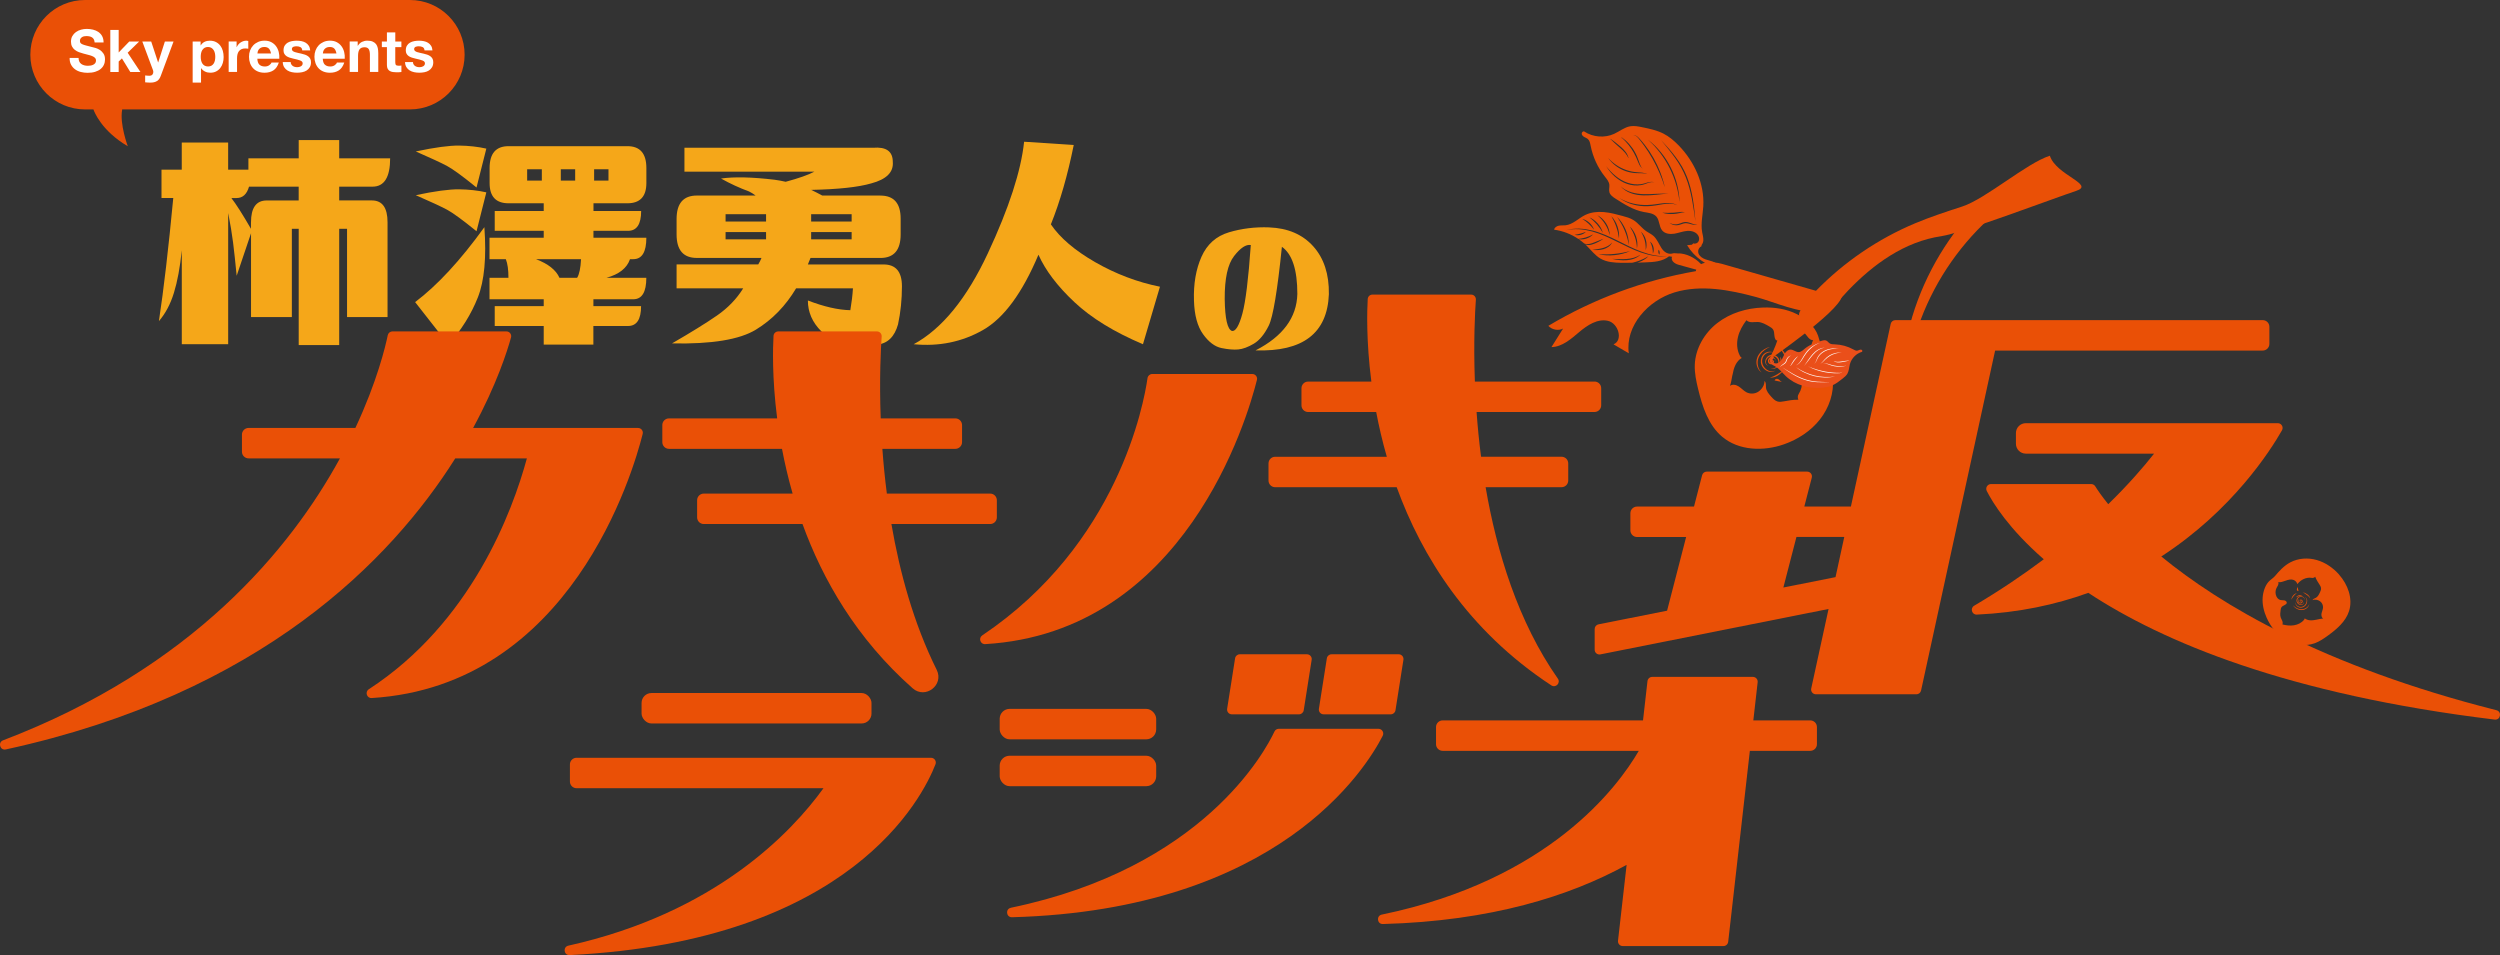<?xml version="1.0" encoding="UTF-8"?>
<svg id="_レイヤー_2" data-name="レイヤー 2" xmlns="http://www.w3.org/2000/svg" viewBox="0 0 1009.44 385.64">
  <rect x="0" y="0" width="1009.44" height="385.64" fill="#333333" stroke="none"/>
  <defs>
    <style>
      .cls-1 {
        fill: #fff;
      }

      .cls-2, .cls-3 {
        fill: #ea5006;
      }

      .cls-4 {
        fill: #f5a719;
      }

      .cls-3 {
        fill-rule: evenodd;
      }

      .cls-5 {
        fill: #ea4f1a;
      }
    </style>
  </defs>
  <g id="_レイヤー_1-2" data-name="レイヤー 1">
    <g>
      <g>
        <path class="cls-4" d="M136.96,139.32h-16.35v-46.94h-2.77v35.65h-16.48v-33.85l-5.8,17.17c-.53-5.45-1.01-9.92-1.45-13.41-.44-3.49-1.1-7.47-1.98-11.94v52.99h-18.73v-37.94c-.7,6.87-1.76,12.59-3.17,17.17-1.41,4.58-3.43,8.4-6.07,11.45,1.93-12.76,3.87-29.33,5.8-49.72h-4.75v-11.45h8.18v-10.96h18.73v10.96h8.18v-4.58h20.31v-7.36h16.35v7.36h20.57c0,7.63-2.37,11.45-7.12,11.45h-13.45v5.56h13.19c4.22,0,6.33,2.94,6.33,8.83v38.27h-16.35v-35.65h-3.17v46.94ZM101.35,89.77c0-5.89,2.11-8.83,6.33-8.83h12.92v-5.56h-20.05c-.88,3.05-2.55,4.58-5.01,4.58h-2.11c1.93,2.51,4.57,6.65,7.91,12.43v-2.62Z"/>
        <path class="cls-4" d="M195.58,91.73c.88,12.21,0,21.67-2.64,28.37-2.64,6.71-6.59,13.06-11.87,19.05l-13.45-17.17c8.97-6.76,18.29-16.84,27.96-30.25ZM167.88,61.15c7.73-1.64,13.58-2.42,17.54-2.37,3.96.06,7.6.47,10.95,1.23l-3.96,15.7c-5.63-4.58-9.63-7.49-12-8.75-2.37-1.25-6.55-3.19-12.53-5.81ZM167.88,78.81c7.73-1.64,13.58-2.42,17.54-2.37,3.96.06,7.6.47,10.95,1.23l-3.96,15.7c-5.63-4.58-9.63-7.49-12-8.75-2.37-1.25-6.55-3.19-12.53-5.81ZM205.34,82.08c-5.1,0-7.65-2.72-7.65-8.18v-6.05c0-5.89,2.55-8.83,7.65-8.83h48c5.1,0,7.65,2.94,7.65,8.83v6.05c0,5.45-2.55,8.18-7.65,8.18h-13.71v3.11h19.25c0,5.34-1.76,8.01-5.28,8.01h-13.98v2.78h21.36c0,5.78-1.76,8.67-5.28,8.67h-1.32c-1.23,3.6-4.4,6.11-9.5,7.52h16.09c0,5.78-1.76,8.67-5.28,8.67h-16.09v2.78h19.25c0,5.34-1.76,8.01-5.28,8.01h-13.98v7.52h-20.05v-7.52h-19.78v-8.01h19.78v-2.78h-21.89v-8.67h7.65c0-3.27-.35-5.78-1.06-7.52h-6.59v-8.67h21.89v-2.78h-19.78v-8.01h19.78v-3.11h-14.24ZM212.85,72.92h5.93v-4.58h-5.93v4.58ZM225.91,112.17h7.12c.88-1.42,1.4-3.93,1.58-7.52h-18.2c4.92,1.86,8.09,4.36,9.49,7.52ZM232.24,72.92v-4.58h-5.8v4.58h5.8ZM245.69,72.92v-4.58h-5.8v4.58h5.8Z"/>
        <path class="cls-4" d="M355.48,78.97c5.45,0,8.18,3.11,8.18,9.32v6.38c0,6.32-2.73,9.49-8.18,9.49h-28.22c-.35.87-.7,1.75-1.06,2.62h30.59c4.92,0,7.39,2.94,7.39,8.83,0,5.34-.53,10.47-1.58,15.37-1.41,5.02-4.22,7.74-8.44,8.18-11.43,0-18.95-1.8-22.55-5.4-3.61-3.6-5.41-7.74-5.41-12.43,6.51,2.51,12.22,3.82,17.14,3.92.53-3.05.88-5.99,1.06-8.83h-22.95c-4.22,7.09-9.63,12.65-16.22,16.68-6.59,4.03-17.89,5.89-33.89,5.56,7.73-4.47,13.8-8.23,18.2-11.28,4.4-3.05,7.91-6.71,10.55-10.96h-26.9v-9.65h32.97c.53-.87.97-1.74,1.32-2.62h-26.11c-5.45,0-8.18-3.16-8.18-9.49v-6.21c0-6.32,2.72-9.49,8.18-9.49h23.74c-.88-.65-1.76-1.2-2.64-1.64-3.87-1.42-7.65-3.16-11.34-5.23,5.28-.76,12.48-.6,21.63.49,1.58.22,3.08.49,4.48.82,5.28-1.42,9.14-2.78,11.61-4.09h-52.49v-9.65h76.22c5.28-.43,7.91,1.47,7.91,5.72.35,4.14-2.55,7.03-8.7,8.67-5.27,1.53-13.36,2.4-24.26,2.62,1.58.76,3.08,1.53,4.48,2.29h23.47ZM309.32,89.44v-2.94h-16.35v2.94h16.35ZM292.97,93.69v2.94h16.35v-2.94h-16.35ZM343.87,89.44v-2.94h-16.35v2.94h16.35ZM327.52,93.69v2.94h16.35v-2.94h-16.35Z"/>
        <path class="cls-4" d="M368.93,138.99c11.43-6.21,21.41-18.45,29.94-36.71,8.53-18.26,13.41-33.28,14.64-45.05l20.04,1.31c-2.46,12.21-5.54,22.9-9.23,32.05,3.69,5.45,9.67,10.55,17.93,15.29,8.26,4.74,16.97,8.04,26.11,9.89l-6.86,23.22c-11.6-4.91-20.84-10.57-27.69-17.01-6.86-6.43-11.69-12.81-14.51-19.13-6.51,15.48-13.98,25.62-22.42,30.42-8.44,4.8-17.76,6.71-27.96,5.72Z"/>
      </g>
      <path class="cls-4" d="M512.46,91.82c7.53.28,13.46,2.82,17.79,7.63,4.33,4.81,6.43,11.26,6.32,19.34-.62,15.75-10.48,23.31-29.59,22.68,11.01-5.64,16.63-13.24,16.86-22.79,0-9.76-2.08-16.1-6.24-19.03-1.8,17.7-3.57,28.31-5.31,31.83-1.74,3.52-3.77,5.96-6.07,7.32-2.31,1.36-4.38,2.13-6.24,2.3-1.85.17-4.12-.02-6.79-.57-2.67-.56-5.14-2.42-7.42-5.59-2.28-3.17-3.5-7.68-3.67-13.54-.23-6.76.79-12.67,3.03-17.72,2.25-5.05,5.94-8.34,11.08-9.88,5.14-1.53,10.55-2.2,16.23-1.99ZM494.51,120.78c.11,7.94,1.1,12.23,2.95,12.86,1.46.21,2.85-2.11,4.17-6.95,1.32-4.84,2.46-14.09,3.41-27.75-1.91-.35-4.16,1.13-6.74,4.44-2.59,3.31-3.85,9.11-3.79,17.41Z"/>
      <g>
        <path class="cls-2" d="M783.94,95.35c8.2-1.2,46.48-15.7,54.35-18.27,7.87-2.57-8.12-6.31-10.61-14.21-9.62,3.13-25.81,17.4-35.43,20.53-6.38,2.08-12.78,4.16-18.97,6.76-14.99,6.29-28.69,15.62-40.03,27.26-12.63-3.62-25.26-7.24-37.89-10.86-4.02-1.15-9.96-1.2-10.64,2.93-20.97,3.63-41.27,11.16-59.54,22.07,1.45,1.61,4.02,2.09,5.95,1.11-1.56,2.49-3.13,4.98-4.69,7.48,4.32-.09,7.87-3.25,11.17-6.04,3.3-2.79,7.41-5.53,11.63-4.57,4.22.96,6.26,7.87,2.26,9.5,2.06,1.2,4.11,2.41,6.17,3.61-1.52-11.07,7.8-21.37,18.49-24.6,10.7-3.22,22.23-1.01,33.01,1.91,7.41,2.01,17.42,6.7,25.17,5.79,5.82-.68,7.95-4.35,11.86-8.42,10.21-10.65,22.8-19.8,37.73-21.98Z"/>
        <g>
          <path class="cls-2" d="M686.63,93.04l-.36-.83-.43-.8c-.14-.27-.31-.52-.47-.77l-.24-.38-.26-.37-.51-.74-.54-.72c-.35-.49-.75-.94-1.12-1.41-1.52-1.86-3.17-3.63-4.85-5.35-3.38-3.43-6.94-6.68-10.63-9.78-3.68-3.11-7.49-6.07-11.45-8.81-1.98-1.37-4-2.69-6.08-3.9-2.08-1.22-4.22-2.33-6.46-3.22,2.29.78,4.46,1.85,6.59,3,2.11,1.17,4.17,2.45,6.18,3.79,2.02,1.33,3.97,2.76,5.89,4.22,1.92,1.46,3.81,2.97,5.67,4.52,1.84,1.56,3.65,3.17,5.42,4.81,1.77,1.65,3.51,3.32,5.17,5.08,1.66,1.76,3.28,3.56,4.77,5.46.36.49.74.95,1.08,1.45l.52.74.49.76c.64,1.02,1.25,2.08,1.64,3.23Z"/>
          <path class="cls-2" d="M687.75,97.23c.12-1.19-.26-2.36-.47-3.54-.6-3.42.26-6.91.47-10.38.54-9.1-3.62-18.1-9.98-24.63-1.81-1.86-3.82-3.56-6.13-4.74-2.66-1.35-5.62-1.97-8.54-2.57-1.61-.33-3.26-.66-4.88-.38-2.35.41-4.27,2.04-6.44,3.04-3.85,1.77-8.59,1.4-12.12-.95-.53-.2-1.08.43-1,.99.08.56.56.98,1.05,1.25.49.28,1.04.47,1.46.85.72.65.89,1.69,1.08,2.64.89,4.54,2.87,8.85,5.74,12.48.78.99,1.66,2,1.82,3.25.13,1.01-.25,2.07.02,3.06.31,1.17,1.41,1.93,2.43,2.58,3.59,2.29,7.29,4.64,11.48,5.42,1.81.34,3.88.47,5.08,1.87,1.32,1.54,1.02,4.01,2.32,5.57,1.14,1.37,3.16,1.6,4.91,1.32,1.75-.29,3.43-.99,5.2-1.13s3.79.47,4.56,2.08c.34.71.37,1.59-.05,2.26-.42.66-1.34,1.01-2.05.67-.2.23-.4.46-.61.69-.52.59,2.27,1.06,2.62.95,1.13-.34,1.92-1.51,2.04-2.64ZM676.65,63.5c.92,1.22,1.77,2.5,2.54,3.83.77,1.33,1.42,2.72,1.99,4.15,1.12,2.86,1.85,5.86,2.36,8.87.51,3.02.8,6.06,1.05,9.1-.44-3.02-.86-6.04-1.43-9.03-.29-1.49-.62-2.98-1.02-4.44-.4-1.46-.85-2.91-1.42-4.32-.56-1.41-1.2-2.78-1.94-4.1-.73-1.33-1.57-2.59-2.44-3.83-1.76-2.48-3.72-4.82-5.65-7.18,2.08,2.23,4.14,4.49,5.97,6.95ZM670.64,61.5c1.55,1.9,2.89,3.99,3.99,6.18,1.1,2.2,1.97,4.52,2.57,6.9.61,2.38.93,4.83.96,7.28-.45-4.87-1.8-9.61-3.98-13.95-1.08-2.17-2.38-4.23-3.85-6.17-1.48-1.93-3.13-3.73-4.95-5.36,1.94,1.48,3.71,3.21,5.26,5.12ZM660.11,54.64c.27.04.52.16.75.31.23.15.44.32.63.51.19.19.36.39.55.59l.54.59.52.61c.35.4.68.82,1.01,1.24,1.31,1.68,2.5,3.46,3.55,5.32,2.09,3.72,3.68,7.74,4.58,11.9-1.28-4.06-2.93-7.97-5.02-11.65-1.03-1.84-2.19-3.62-3.43-5.33-.31-.43-.62-.86-.95-1.27l-.48-.63-.5-.62c-.17-.21-.33-.42-.5-.62-.17-.2-.36-.38-.57-.53-.21-.15-.44-.29-.69-.34-.25-.07-.53-.02-.74.14.2-.18.48-.26.76-.22ZM665.23,70.31c-.71-.23-1.44-.33-2.18-.36-.74-.04-1.48-.01-2.22-.04-1.5-.03-3-.33-4.43-.81-1.42-.51-2.77-1.21-3.97-2.12-1.21-.89-2.26-1.99-3.11-3.22,1,1.1,2.11,2.08,3.33,2.9,1.21.82,2.54,1.48,3.91,1.97,1.38.48,2.82.79,4.28.9.73.06,1.48.09,2.23.18.74.11,1.49.26,2.16.6ZM654.8,55.52l.03-.04.04.03c.54.39,1.08.81,1.58,1.26.5.45.97.94,1.42,1.44.44.51.86,1.04,1.25,1.59.39.55.75,1.13,1.07,1.72.33.59.62,1.2.88,1.83.26.62.48,1.26.7,1.89.22.63.45,1.25.74,1.84.14.3.31.58.49.86.19.27.4.53.62.78-.53-.41-.96-.95-1.32-1.53-.35-.58-.63-1.2-.89-1.82-.26-.62-.49-1.24-.77-1.84-.28-.6-.56-1.2-.89-1.77-1.28-2.3-2.95-4.36-4.92-6.15-.13.16-.27.31-.41.46.12-.19.24-.37.37-.56ZM651.21,56.7c.38.29.76.57,1.13.87.75.59,1.48,1.18,2.2,1.81.71.63,1.4,1.32,1.97,2.11.56.79.99,1.7,1.1,2.65-.31-.9-.81-1.7-1.41-2.41-.6-.71-1.28-1.35-1.99-1.97l-1.07-.93c-.35-.32-.71-.63-1.06-.95-.35-.32-.69-.65-1.04-.98-.34-.33-.67-.66-1.07-.93.45.18.84.46,1.23.74ZM652.12,71.39c-.71-.63-1.36-1.31-1.97-2.03-.59-.73-1.16-1.48-1.65-2.28,1.16,1.46,2.44,2.83,3.87,4,1.44,1.16,3.04,2.13,4.78,2.71,1.73.59,3.6.82,5.42.57.91-.11,1.78-.42,2.69-.68.45-.12.92-.22,1.4-.25.47-.04.96.04,1.39.22-.45-.13-.92-.15-1.37-.09-.46.07-.9.2-1.34.35l-1.32.48c-.22.08-.45.14-.68.2-.23.05-.46.11-.7.15-.94.17-1.9.2-2.85.12-.95-.09-1.89-.29-2.79-.6-.9-.31-1.77-.71-2.58-1.2-.81-.5-1.58-1.05-2.29-1.68ZM656.4,76.67c.73.41,1.51.72,2.3.97,1.59.5,3.26.7,4.94.75,1.68.05,3.36-.05,5.05-.13,1.69-.09,3.38-.14,5.08-.16-1.68.22-3.36.4-5.05.55-1.68.16-3.38.29-5.09.24-.85-.03-1.71-.1-2.56-.23-.85-.15-1.69-.34-2.49-.64-1.62-.57-3.12-1.52-4.22-2.81.63.57,1.3,1.08,2.04,1.47ZM668.46,82.95c-1,.16-2.02.26-3.04.31-2.04.08-4.1-.14-6.06-.68-1.97-.54-3.84-1.42-5.48-2.59,1.75,1.01,3.64,1.75,5.58,2.21,1.95.46,3.95.65,5.94.56,1-.03,2-.14,2.99-.27,1-.13,1.99-.31,3-.42,1.01-.11,2.03-.18,3.05-.08,1.02.1,2.02.38,2.89.9-.92-.41-1.91-.64-2.91-.66-1-.04-1.99.07-2.99.22-.99.15-1.98.34-2.98.5ZM671.23,85.89c.77.02,1.53.06,2.29.06.76,0,1.51-.02,2.26-.07.75-.05,1.5-.12,2.25-.22.37-.05.76-.12,1.16-.12.2,0,.4.02.59.09.19.06.37.17.49.32-.33-.22-.71-.22-1.07-.16-.36.05-.72.17-1.1.26-.75.18-1.52.28-2.29.34-.77.05-1.55.04-2.32-.04-.77-.08-1.53-.22-2.27-.45ZM683.93,90.77c-.49-.07-.97-.21-1.44-.33-.94-.26-1.86-.47-2.75-.19-.45.12-.9.3-1.38.46-.48.15-.99.26-1.5.25-1.02,0-2.03-.36-2.77-1,.86.47,1.83.68,2.76.61.94-.04,1.77-.51,2.76-.8.49-.14,1.04-.17,1.55-.09.51.08.99.23,1.45.39.92.32,1.81.71,2.81.64-.47.14-.99.14-1.48.07Z"/>
        </g>
        <path class="cls-2" d="M678.06,103.52c.04-.54-.45-.99-.98-1.14-.52-.14-1.1-.23-1.62-.07-1.78.57-3.48-.42-4.56-2.09-1.06-1.64-1.77-3.55-3.19-4.89-.85-.8-1.95-1.27-2.92-1.92-1.91-1.29-3.25-3.3-5.2-4.52-1.36-.86-2.95-1.29-4.51-1.71-2.48-.67-4.97-1.34-7.53-1.55-2.56-.21-5.21.06-7.51,1.19-2.71,1.33-4.96,3.84-7.96,4.15-.88.09-1.79-.02-2.66.15-.87.17-1.76.75-1.91,1.62,3.48.47,6.83,1.76,9.75,3.72.45-.05.89-.11,1.33-.18.54-.1,1.08-.22,1.6-.37.53-.15,1.04-.34,1.55-.55.51-.21,1.01-.45,1.52-.71-.39.42-.85.77-1.34,1.06-.5.29-1.03.51-1.58.68-.55.16-1.12.26-1.7.28-.38.02-.77,0-1.15-.06.76.52,1.48,1.08,2.17,1.69.57.27,1.19.32,1.79.25.69-.09,1.35-.32,2.02-.58.67-.25,1.34-.52,2-.79.67-.27,1.33-.55,2.01-.82-.58.45-1.2.83-1.84,1.17-.64.35-1.31.64-1.99.91-.68.25-1.4.49-2.17.5-.5.01-1.01-.09-1.45-.32.18.17.36.33.53.5,1.85,1.82,3.44,3.99,5.69,5.3,2.54,1.47,5.6,1.66,8.53,1.7,1.4.02,2.81,0,4.21-.03.23-.05.46-.1.69-.15.7-.18,1.39-.38,2.06-.63.67-.24,1.33-.52,1.98-.83.65-.31,1.28-.66,1.92-1.03-.51.53-1.1.98-1.73,1.37-.63.39-1.3.71-2,.96-.27.1-.55.18-.83.26,1.06-.03,2.12-.06,3.19-.1,3.37-.11,7.01-.32,9.63-2.45l3,.47c.31.45,1.12.09,1.16-.45ZM669.73,100.82c.13.15.2.31.26.47.06.16.1.33.12.49.02.17.03.34.01.51-.02.17-.05.35-.13.53-.13-.15-.2-.31-.26-.47-.06-.16-.1-.33-.12-.49-.02-.17-.03-.34-.01-.51.02-.17.05-.35.13-.53ZM667.11,98.52c.23.38.41.79.51,1.23.11.43.14.88.11,1.32-.03.44-.14.88-.34,1.27,0-.44-.01-.85-.05-1.27-.04-.41-.11-.81-.21-1.21-.1-.4-.22-.78-.37-1.17-.15-.38-.34-.76-.54-1.15.36.25.65.59.89.97ZM663.83,95.1c.34.59.6,1.23.77,1.89.17.66.26,1.34.24,2.02-.01.68-.12,1.36-.35,1.99.03-.67.02-1.33-.04-1.98-.06-.65-.17-1.29-.34-1.91-.16-.63-.38-1.24-.64-1.83-.26-.6-.58-1.17-.92-1.75.51.44.93.98,1.27,1.57ZM659.59,93.36c.43.69.77,1.43,1.03,2.2.26.77.43,1.58.49,2.39.06.81.02,1.63-.16,2.42-.02-.81-.09-1.59-.23-2.37-.14-.77-.33-1.54-.58-2.28-.25-.74-.56-1.47-.9-2.18-.35-.71-.74-1.4-1.16-2.09.58.56,1.08,1.2,1.5,1.9ZM654.92,90c.59.89,1.09,1.83,1.51,2.81.41.99.73,2,.95,3.05.22,1.04.34,2.1.33,3.16-.19-1.04-.42-2.06-.7-3.07-.29-1-.63-1.99-1.04-2.95-.4-.96-.86-1.89-1.38-2.8-.52-.91-1.09-1.79-1.69-2.65.77.73,1.44,1.56,2.03,2.45ZM652.1,89.23c.41.7.75,1.45,1.01,2.22.26.77.45,1.57.55,2.38.11.81.13,1.62.04,2.43-.12-.8-.25-1.59-.42-2.36-.18-.77-.39-1.54-.65-2.28-.25-.75-.55-1.48-.89-2.2-.34-.72-.71-1.42-1.11-2.13.56.58,1.04,1.24,1.45,1.95ZM646.97,88.33c.61.58,1.14,1.24,1.59,1.95.44.72.8,1.49,1.04,2.29.25.8.38,1.64.38,2.47-.2-.81-.44-1.58-.74-2.34-.31-.75-.67-1.47-1.1-2.16-.42-.69-.91-1.33-1.44-1.94-.54-.61-1.13-1.17-1.76-1.71.75.36,1.43.86,2.04,1.44ZM643.61,88.84c.57.43,1.09.92,1.56,1.46.47.54.88,1.13,1.23,1.75.34.62.62,1.28.8,1.97-.36-.61-.73-1.2-1.13-1.77-.4-.57-.82-1.11-1.27-1.63-.45-.52-.93-1.01-1.44-1.49-.51-.47-1.04-.92-1.59-1.36.66.27,1.27.63,1.84,1.06ZM640.42,88.99c.49.27.95.6,1.37.98.41.38.79.81,1.1,1.27.31.46.57.97.73,1.5-.34-.44-.68-.86-1.04-1.26-.36-.4-.73-.79-1.12-1.14-.39-.36-.81-.7-1.24-1.02-.43-.32-.88-.62-1.35-.92.55.11,1.07.32,1.56.59ZM639.38,94.35c-.36.21-.74.37-1.14.47-.4.11-.81.17-1.22.17-.41,0-.82-.04-1.21-.18l1.18-.21c.38-.07.76-.16,1.13-.26.37-.1.74-.21,1.11-.34l1.12-.41c-.27.31-.6.56-.96.77ZM642.96,100.9c.73-.13,1.47-.22,2.19-.33.72-.11,1.44-.24,2.12-.44.69-.19,1.35-.47,1.98-.82.62-.36,1.19-.81,1.68-1.37-.31.68-.85,1.26-1.46,1.7-.62.45-1.32.76-2.05.98-.73.21-1.48.31-2.22.35-.75.04-1.49.01-2.23-.06ZM648.71,103.1c-1.08-.05-2.15-.19-3.19-.43,1.07.04,2.14.06,3.2.04,1.06-.02,2.12-.08,3.17-.19,1.05-.1,2.1-.25,3.15-.44,1.05-.19,2.08-.42,3.13-.67-.98.44-2,.78-3.05,1.05-1.04.27-2.11.45-3.18.56-1.07.1-2.15.14-3.23.08ZM659.83,104.43c-.94.36-1.94.56-2.95.64-1,.08-2.01.05-3-.06-.99-.1-1.97-.27-2.94-.49,1,.01,1.98.07,2.97.1.98.03,1.96.03,2.93-.05.97-.07,1.93-.24,2.86-.51.93-.28,1.83-.67,2.67-1.21-.71.7-1.6,1.22-2.54,1.58ZM670.64,103.55c-.9-.03-1.8-.11-2.7-.24-.89-.14-1.78-.33-2.66-.55-.88-.23-1.74-.49-2.6-.78-1.72-.58-3.38-1.31-5.01-2.07-1.64-.76-3.25-1.57-4.86-2.36-3.21-1.61-6.48-3.15-9.94-4.09-.86-.23-1.74-.43-2.62-.59-.88-.15-1.77-.25-2.67-.31-.89-.05-1.79-.05-2.69.01-.89.08-1.78.21-2.66.41.87-.25,1.75-.43,2.65-.54.9-.1,1.8-.14,2.71-.13.91.03,1.81.12,2.71.24.9.14,1.78.32,2.67.53.88.22,1.75.48,2.6.78.86.3,1.7.63,2.54.97,1.67.7,3.3,1.47,4.92,2.27,3.22,1.62,6.41,3.28,9.78,4.52.84.31,1.69.59,2.55.84.86.24,1.74.45,2.62.61.88.16,1.77.28,2.67.35.9.05,1.8.06,2.7.01-.9.1-1.8.14-2.7.12Z"/>
        <path class="cls-2" d="M687.58,107.52c.38.49.72,1.24.28,1.68-.34.34-.9.24-1.36.11-2.87-.79-5.74-1.57-8.61-2.36-4.4-1.21-3.55-5.15.94-4.57,3.38.44,6.68,2.47,8.75,5.14Z"/>
        <path class="cls-2" d="M681.21,99.01c2.87,4.82,7.81,8.35,13.3,9.51-.19-1.21-1.22-2.13-2.33-2.65-1.11-.51-2.34-.72-3.49-1.13-1.15-.41-2.3-1.1-2.8-2.22-.59-1.31.1-2.71,1.37-3.24-1.62-.99-4.2-.4-6.05-.27Z"/>
        <path class="cls-2" d="M805.26,86.42c-13.08,11.31-23.42,26.04-29.65,42.49-6.23,16.45-8.35,34.62-5.96,52.36-3.59-17.54-2.76-36.11,2.51-53.53,5.28-17.42,14.99-33.62,28.14-46.65h0c1.43-1.42,3.73-1.41,5.15.02,1.42,1.43,1.4,3.73-.02,5.15-.06.06-.12.12-.18.17Z"/>
        <path class="cls-2" d="M718.79,132.96c-.91,5.98-4.68,12.46-4.68,12.46,0,0,28.17-19.37,29.58-25.7l-16.66,5.49c-1.49,2.56.13,2.95.18,3.5.14,1.49-8.41,4.21-8.42,4.24Z"/>
      </g>
      <path class="cls-2" d="M396.61,256.55c54.82-36.82,65.25-93.54,66.73-103.89.14-.95.95-1.65,1.91-1.65h40.4c1.25,0,2.18,1.18,1.87,2.39-3.89,15.56-29.07,101.91-109.72,106.68-1.97.12-2.83-2.43-1.19-3.53Z"/>
      <path class="cls-2" d="M408.16,366.53c77.64-16.08,102.75-63.3,106.43-71.15.32-.68,1-1.11,1.75-1.11h40.25c1.44,0,2.37,1.52,1.72,2.81-6.84,13.4-42.18,70.32-149.69,73.28-2.35.06-2.76-3.34-.45-3.81Z"/>
      <path class="cls-2" d="M257.63,172.8h-66.6c9.53-17.53,13.84-31.21,15.31-36.55.34-1.23-.59-2.44-1.86-2.44h-46.02c-.91,0-1.7.64-1.89,1.53-.94,4.53-4.31,18.73-13.08,37.45h-43.11c-1.49,0-2.69,1.2-2.69,2.69v6.91c0,1.49,1.2,2.69,2.69,2.69h36.88c-20.08,36.74-59.66,84.69-136.01,113.84-2.23.85-1.24,4.19,1.1,3.68,103.13-22.44,155.66-76.56,181.47-117.52h28.92c-5.85,21.51-22.45,66.27-63.82,93.22-1.67,1.09-.82,3.67,1.17,3.55,80.4-4.97,105.53-91.12,109.41-106.66.3-1.22-.62-2.39-1.87-2.39Z"/>
      <path class="cls-2" d="M375.93,305.97h-143.12c-1.49,0-2.69,1.2-2.69,2.69v6.91c0,1.49,1.2,2.69,2.69,2.69h99.69c-12.92,17.88-43.68,50.38-103.01,63.57-2.3.51-1.84,3.92.51,3.81,113.72-5.62,142.63-63.91,147.73-77.05.49-1.26-.45-2.62-1.8-2.62Z"/>
      <rect class="cls-2" x="259.05" y="279.83" width="92.84" height="12.29" rx="4" ry="4"/>
      <rect class="cls-2" x="403.65" y="286.23" width="63.19" height="12.29" rx="4" ry="4"/>
      <rect class="cls-2" x="403.65" y="305.15" width="63.19" height="12.29" rx="4" ry="4"/>
      <path class="cls-2" d="M399.82,199.3h-41.73c-.81-6.27-1.4-12.33-1.81-18.07h29.48c1.49,0,2.69-1.2,2.69-2.69v-6.91c0-1.49-1.2-2.69-2.69-2.69h-30.15c-.6-16.21.06-28.41.39-33.06.08-1.12-.8-2.06-1.92-2.06h-39.83c-1.02,0-1.87.79-1.92,1.81-.26,4.47-.64,16.87,1.47,33.31h-43.68c-1.49,0-2.69,1.2-2.69,2.69v6.91c0,1.49,1.2,2.69,2.69,2.69h45.63c1.09,5.75,2.49,11.81,4.29,18.07h-35.87c-1.49,0-2.69,1.2-2.69,2.69v6.91c0,1.49,1.2,2.69,2.69,2.69h39.86c8.17,22.47,21.81,46.31,44.47,66.32,5.13,4.53,12.77-1.31,9.72-7.44-9.33-18.79-14.95-39.44-18.29-58.88h39.88c1.49,0,2.69-1.2,2.69-2.69v-6.91c0-1.49-1.2-2.69-2.69-2.69Z"/>
      <path class="cls-2" d="M524.51,288.43h-27.12c-1.18,0-2.09-1.06-1.9-2.23l3.21-20.39c.15-.94.96-1.63,1.9-1.63h27.12c1.18,0,2.09,1.06,1.9,2.23l-3.21,20.39c-.15.94-.96,1.63-1.9,1.63Z"/>
      <path class="cls-2" d="M561.56,288.43h-27.12c-1.18,0-2.09-1.06-1.9-2.23l3.21-20.39c.15-.94.96-1.63,1.9-1.63h27.12c1.18,0,2.09,1.06,1.9,2.23l-3.21,20.39c-.15.94-.96,1.63-1.9,1.63Z"/>
      <path class="cls-2" d="M730.94,290.89h-22.99l1.75-15.43c.13-1.14-.76-2.15-1.92-2.15h-40.65c-.98,0-1.8.74-1.92,1.71l-1.8,15.86h-80.89c-1.49,0-2.69,1.2-2.69,2.69v6.91c0,1.49,1.2,2.69,2.69,2.69h79.18c-8.59,14.79-36.41,52.17-103.77,66.12-2.3.48-1.9,3.88.45,3.81,43.8-1.2,75.62-11.36,98.41-23.89l-3.48,30.64c-.13,1.14.76,2.15,1.92,2.15h40.65c.98,0,1.8-.74,1.92-1.71l8.75-77.12h24.39c1.49,0,2.69-1.2,2.69-2.69v-6.91c0-1.49-1.2-2.69-2.69-2.69Z"/>
      <path class="cls-2" d="M643.83,154.07h-48.31c-.6-16.21.06-28.4.4-33.06.08-1.12-.8-2.06-1.92-2.06h-39.83c-1.02,0-1.87.79-1.92,1.81-.26,4.47-.64,16.87,1.47,33.31h-25.53c-1.49,0-2.69,1.2-2.69,2.69v6.91c0,1.49,1.2,2.69,2.69,2.69h27.48c1.09,5.75,2.49,11.81,4.29,18.07h-45.08c-1.49,0-2.69,1.2-2.69,2.69v6.91c0,1.49,1.2,2.69,2.69,2.69h49.07c10.14,27.88,28.7,57.86,62.43,80.01,1.78,1.17,3.86-.97,2.64-2.72-16.11-23-24.69-51.24-29.17-77.3h30.67c1.49,0,2.69-1.2,2.69-2.69v-6.91c0-1.49-1.2-2.69-2.69-2.69h-32.51c-.81-6.27-1.4-12.33-1.81-18.07h47.63c1.49,0,2.69-1.2,2.69-2.69v-6.91c0-1.49-1.2-2.69-2.69-2.69Z"/>
      <g>
        <g>
          <path class="cls-2" d="M927.63,237.35c-.2.32-.3.75-.1,1.07.11.18.34.27.54.26l-.35-1.8c-.02.16-.05.32-.1.47Z"/>
          <path class="cls-2" d="M944.46,231.99c-2.42-2.72-5.52-4.87-9.02-5.87-3.5-1-7.39-.77-10.61.92-1.3.68-2.47,1.58-3.53,2.59-.95.9-1.8,1.89-2.64,2.88-.64.75-1.37,1.21-2.1,1.84-1.87,1.61-2.76,4.46-2.95,6.84-.22,2.84.47,5.69,1.63,8.29,1.65,3.68,4.3,6.99,7.8,9,3.5,2.01,7.87,2.62,11.66,1.22,1.87-.69,3.54-1.83,5.16-3,3.62-2.62,7.28-5.7,8.63-9.96,1.62-5.08-.51-10.76-4.05-14.74ZM935.41,250.2c-.88.18-1.77.33-2.67.26-.79-.06-1.58-.32-2.19-.82l.03.15c-.07.21-.2.39-.34.56-1,1.19-2.5,1.89-4.04,2.13-1.54.24-3.11.04-4.62-.35.2-.45.12-.99-.07-1.45-.18-.46-.45-.89-.61-1.36-.32-.93-.19-1.95-.05-2.93.06-.46.14-.94.43-1.3.27-.33.69-.5,1.06-.71.37-.21.96-.51,1-.93.06-.53-.48-.94-1-1.04-.52-.1-1.06-.01-1.58-.14-.75-.19-1.32-.82-1.63-1.52-.47-1.04-.44-2.29.06-3.31.19-.38.44-.74.62-1.13s.26-.85.09-1.25c1.01.14,2.01-.24,2.98-.59.96-.35,2.01-.66,2.99-.37.66.19,1.23.65,1.55,1.26.09.16.15.33.2.5,1.33-1.78,3.66-2.93,5.84-2.52.49.09,1.03-.09,1.36-.46.24.6.49,1.17.83,1.72.3.48.6.97.91,1.45.27.43.54.87.61,1.37.09.68-.22,1.34-.52,1.95-.38.78-.81,1.61-1.57,2.02-.5.27-1.2.41-1.35.95.92-.43,2.18-.17,3.01.41.83.58,1.32,1.62,1.24,2.63-.07.78-.44,1.5-.6,2.27-.16.77-.01,1.71.67,2.09-.9.06-1.77.28-2.65.46Z"/>
        </g>
        <path class="cls-2" d="M929.39,242.8c-.02.31-.44.41-.65.2-.25-.21-.21-.61-.01-.84.23-.1.5-.08.71.06.31.2.41.64.24.96-.27.53-1.03.61-1.47.25-.54-.39-.39-1.34.23-1.54-.64.46-.43,1.47.38,1.46.29,0,.61-.22.62-.51.01-.31-.3-.53-.59-.45l.05-.04c-.14.15-.19.39-.05.55.14.19.46.15.54-.09h0Z"/>
        <path class="cls-2" d="M930.7,242.24c-.3-1.2-1.73-1.68-2.62-.87-.69.6-.63,1.81.12,2.33.44.32,1.05.43,1.55.19.34-.15.59-.53.5-.91.08.18.07.4-.01.59-.27.6-1.04.77-1.63.62-.86-.19-1.45-1.06-1.32-1.93.08-.87.9-1.57,1.77-1.54.84-.01,1.6.71,1.65,1.53h0Z"/>
        <path class="cls-2" d="M930.72,241.05c.56.24.83.88.87,1.46.06,1.01-.47,2.05-1.37,2.54-.72.39-1.64.43-2.35.02-.69-.4-1.16-1.2-1.07-1.99.14,1.64,1.88,2.46,3.26,1.69,1.22-.61,1.9-2.82.65-3.72h0Z"/>
        <path class="cls-2" d="M927.13,241.17c.47-.84,1.73-1.14,2.52-.59-.24-.01-.46-.02-.67,0-.66.04-1.27.26-1.85.59h0Z"/>
        <path class="cls-2" d="M932.81,241.6c-.75-1.12-1.94-1.71-3-2.49,1.26.36,2.65,1.13,3,2.49h0Z"/>
        <path class="cls-2" d="M927.4,239.49c-.94.69-1.67,1.57-2.18,2.62.06-1.21,1.01-2.34,2.18-2.62h0Z"/>
        <path class="cls-2" d="M925.86,244.43c1.39,1.41,3.58,2.18,5.34,1,.54-.36,1-.87,1.23-1.51-.1.69-.54,1.3-1.09,1.72-1.78,1.38-4.32.56-5.49-1.2h0Z"/>
      </g>
      <g>
        <path class="cls-2" d="M1007.98,286.76c-70.08-17.74-111.73-42.72-135.3-62.07,28.69-18.61,44.06-42.74,48.73-50.94.73-1.28-.2-2.88-1.68-2.88h-101.75c-2.21,0-4,1.79-4,4v4.3c0,2.21,1.79,4,4,4h51.78c-4.34,5.51-10.42,12.53-18.5,20.41-2.8-3.45-4.47-5.96-5.25-7.22-.35-.57-.97-.91-1.64-.91h-40.44c-1.44,0-2.37,1.52-1.72,2.8,2.44,4.78,8.84,15.21,23.02,27.57-8.26,6.21-17.6,12.54-28.11,18.76-1.72,1.02-.94,3.67,1.06,3.58,16.89-.76,31.85-4.01,45.03-8.78,30.06,19.81,80.5,41.02,164.07,51.17,2.39.29,3.05-3.19.71-3.78Z"/>
        <path class="cls-2" d="M913.63,141.55c1.49,0,2.69-1.2,2.69-2.69v-6.91c0-1.49-1.2-2.69-2.69-2.69h-148.33c-.91,0-1.69.63-1.88,1.52l-16.07,73.75h-18.81l3.02-11.69c.32-1.22-.61-2.41-1.87-2.41h-40.55c-.88,0-1.65.59-1.87,1.45l-3.27,12.66h-23c-1.49,0-2.69,1.2-2.69,2.69v6.91c0,1.49,1.2,2.69,2.69,2.69h19.82l-7.69,29.75-27.69,5.51c-.9.18-1.55.97-1.55,1.89v8.36c0,1.22,1.11,2.13,2.3,1.89l92.14-18.34-7,32.11c-.26,1.2.65,2.34,1.88,2.34h40.59c.91,0,1.69-.63,1.88-1.52l29.9-137.26h108.03ZM720.08,237.22l5.28-20.41h19.31l-3.53,16.22-21.05,4.19Z"/>
        <path class="cls-2" d="M717.26,152.96c-.34.06-.62.35-.73.67l2.95.59c-.23-.13-.45-.27-.66-.44-.36-.5-.96-.92-1.57-.81Z"/>
        <path class="cls-2" d="M695.42,176.38c6.71,5.62,16.66,5.92,24.91,3.02,5.63-1.98,10.84-5.36,14.52-10.05,3.69-4.69,5.76-10.74,5.2-16.68-.23-2.4-.87-4.73-1.73-6.97-.77-2-1.75-3.9-2.73-5.8-.74-1.44-.99-2.83-1.49-4.33-1.28-3.84-5.06-6.97-8.56-8.73-4.17-2.1-8.94-2.82-13.6-2.67-6.62.21-13.29,2.19-18.52,6.25-5.23,4.07-8.88,10.33-9.11,16.95-.11,3.27.58,6.52,1.35,9.7,1.73,7.13,4.13,14.6,9.76,19.31ZM699.51,151.51c.27-1.45.6-2.9,1.26-4.22.59-1.16,1.47-2.21,2.6-2.82l-.25-.05c-.28-.23-.47-.55-.64-.87-1.18-2.26-1.32-4.98-.73-7.46s1.88-4.75,3.41-6.79c.56.59,1.43.79,2.24.8.82.01,1.63-.13,2.44-.08,1.61.1,3.08.93,4.48,1.74.66.38,1.35.79,1.71,1.46.33.62.33,1.35.41,2.05.09.7.18,1.77.8,2.11.76.42,1.72-.15,2.2-.87.48-.73.68-1.61,1.2-2.31.75-1.02,2.06-1.49,3.32-1.53,1.87-.06,3.76.75,4.99,2.16.47.53.84,1.13,1.33,1.64.49.51,1.14.92,1.84.91-.85,1.45-.89,3.21-.96,4.89s-.25,3.46-1.3,4.77c-.7.88-1.76,1.46-2.87,1.57-.3.03-.59.03-.89,0,1.87,3.13,2.17,7.39.19,10.44-.45.69-.51,1.62-.15,2.36-1.06,0-2.07.01-3.12.19-.92.16-1.85.32-2.77.47-.82.14-1.66.28-2.46.07-1.08-.29-1.89-1.16-2.64-2-.95-1.06-1.95-2.23-2.09-3.64-.09-.93.13-2.07-.61-2.65.09,1.66-1.1,3.41-2.49,4.32-1.4.91-3.28,1-4.76.24-1.14-.59-2-1.61-3.07-2.32-1.07-.72-2.58-1.08-3.59-.28.47-1.4.68-2.86.95-4.31Z"/>
        <path class="cls-2" d="M716.91,145.61c.07-1.07-1.26-1.89-2.2-1.32-.82.45-1.17,1.64-.53,2.39.38.46,1.11.58,1.61.23.34-.23.55-.63.53-1.04-.23-.45-.82-.75-1.29-.51-.46.19-.56.88-.1,1.11-.31-.26-.18-.78.2-.87.31-.1.62.1.77.37-.08.46-.59.77-1.04.57-.45-.19-.59-.82-.4-1.26.49-1.24,2.16-.93,2.45.33Z"/>
        <path class="cls-2" d="M713.3,144.43c-.6.8-.81,2.08-.07,2.86.24.24.56.4.89.39-.64-.11-1.05-.72-1.07-1.33-.05-.91.5-1.78,1.26-2.24,1.26-.81,3.13-.14,3.61,1.27.68,1.87-.93,3.74-2.95,3.45,1.28.43,2.84-.27,3.34-1.56.57-1.3.03-2.98-1.24-3.65-1.25-.73-2.93-.38-3.76.81Z"/>
        <path class="cls-2" d="M710.99,146.35c.2,1.67,1.44,3.12,3.01,3.66.91.31,2.05.3,2.76-.41-2.13,1.33-5.07-1.07-5.24-3.31-.32-2.58,2.02-4.72,4.59-3.91-1.15-.63-2.66-.42-3.69.38-1.07.83-1.57,2.26-1.43,3.59Z"/>
        <path class="cls-2" d="M718.81,144.06c.15,1.09.1,2.14-.25,3.18-.11.34-.25.67-.42,1.02,1.32-.86,1.66-2.97.67-4.2Z"/>
        <path class="cls-2" d="M720.27,149.41c-1.84,1.12-3.48,2.57-5.65,3.01,2.28.32,4.32-1.32,5.65-3.01Z"/>
        <path class="cls-2" d="M718.57,140.57c1.28,1.43,2.16,3.09,2.62,4.95.31-1.96-.83-4.11-2.62-4.95Z"/>
        <path class="cls-2" d="M711.34,150.42c-.82-.76-1.33-1.77-1.53-2.81-.7-3.41,1.83-6.25,4.84-7.5-3.4.69-6.24,4.04-5.24,7.59.29,1.1.96,2.13,1.94,2.72Z"/>
      </g>
      <g>
        <path class="cls-5" d="M715.08,146.85c.47.49,1.12.75,1.71,1.09,1.71.99,2.91,2.63,4.34,3.99,3.76,3.55,9.18,5.02,14.34,4.64,1.47-.11,2.94-.36,4.29-.93,1.56-.66,2.9-1.72,4.23-2.77.73-.58,1.48-1.18,1.94-1.98.68-1.17.67-2.6,1.03-3.9.63-2.31,2.53-4.24,4.83-4.92.28-.16.21-.63-.07-.8s-.63-.11-.93,0-.58.28-.9.32c-.54.07-1.06-.23-1.54-.49-2.29-1.27-4.89-1.98-7.51-2.06-.71-.02-1.47,0-2.07-.4-.49-.31-.81-.86-1.33-1.11-.62-.29-1.35-.09-2.01.11-2.3.72-4.67,1.48-6.53,3.01-.81.66-1.62,1.51-2.66,1.52-1.15.01-2.11-1.02-3.26-1.02-1.01,0-1.85.79-2.36,1.65-.51.87-.82,1.85-1.4,2.67-.58.82-1.59,1.47-2.56,1.22-.43-.11-.83-.42-.96-.84s.05-.95.45-1.13l-.08-.52c-.07-.44-1.29.6-1.37.79-.26.61-.04,1.38.4,1.85Z"/>
        <path class="cls-5" d="M717.3,147.89l.49.15.5.1c.17.04.34.05.51.08l.25.04.25.02.51.05.51.03c.34.02.68.02,1.02.03,1.36.02,2.73-.05,4.09-.16,2.72-.22,5.43-.58,8.12-1.05,2.69-.47,5.36-1.04,8-1.76,1.32-.36,2.62-.76,3.91-1.22,1.29-.46,2.55-.98,3.75-1.63-1.17.71-2.43,1.26-3.7,1.76-1.28.49-2.58.91-3.9,1.3-1.31.39-2.64.72-3.98,1.02-1.34.3-2.68.57-4.03.81-1.35.23-2.71.43-4.06.6-1.36.17-2.72.31-4.09.39-1.37.08-2.74.13-4.11.08-.34-.02-.68-.03-1.03-.06l-.51-.04-.51-.06c-.68-.09-1.36-.21-2-.47Z"/>
        <g>
          <path class="cls-1" d="M719.61,148.31c1.47.91,2.94,1.83,4.44,2.67.76.42,1.52.82,2.3,1.17.78.36,1.58.69,2.39.96.81.27,1.64.49,2.49.65.84.17,1.7.26,2.56.34,1.72.14,3.45.14,5.18.16-1.73.09-3.46.16-5.19.06-.87-.05-1.73-.14-2.59-.29-.86-.15-1.7-.37-2.53-.65-1.65-.55-3.22-1.33-4.71-2.21-1.5-.88-2.92-1.86-4.33-2.86Z"/>
          <path class="cls-1" d="M725.24,148.28c2.28,1.58,4.83,2.72,7.51,3.36,1.34.32,2.71.51,4.08.57,1.38.06,2.76,0,4.13-.2-1.35.3-2.75.44-4.14.42-1.39-.02-2.78-.2-4.14-.52-1.36-.32-2.68-.79-3.93-1.4-1.25-.6-2.44-1.35-3.51-2.23Z"/>
          <path class="cls-1" d="M730.08,147.95c2.23.92,4.53,1.63,6.89,2.07,1.18.22,2.37.37,3.57.45.3.02.6.04.9.05l.45.02h.45c.15.01.3.02.45.02.15,0,.29-.02.44-.05.14-.03.28-.09.4-.18.12-.08.2-.22.21-.37,0,.15-.06.31-.18.41-.12.1-.26.17-.41.22-.15.05-.3.08-.45.09-.15.01-.3.02-.45.02l-.45.02h-.45c-.3,0-.6,0-.91-.01-1.21-.04-2.42-.18-3.61-.4-2.38-.45-4.7-1.22-6.84-2.35Z"/>
          <path class="cls-1" d="M736.25,146.76c.37-.08.76-.07,1.14-.02.38.06.75.16,1.11.28.36.11.72.24,1.08.34.36.1.72.19,1.09.26,1.47.28,2.99.31,4.49.1l-.02.03c-.02-.12-.04-.25-.06-.38.04.12.07.24.11.36v.02s-.02,0-.02,0c-.37.09-.74.17-1.12.23-.38.05-.76.08-1.14.09-.38,0-.77,0-1.15-.04-.38-.03-.76-.09-1.14-.16-.38-.07-.75-.17-1.11-.28-.37-.11-.72-.25-1.07-.39-.35-.13-.71-.26-1.07-.35-.18-.05-.37-.08-.55-.1-.19-.02-.38-.02-.57-.01Z"/>
          <path class="cls-1" d="M728.48,147.75c.52-.81,1.05-1.61,1.6-2.39.55-.79,1.11-1.57,1.75-2.3.32-.36.67-.71,1.03-1.02.37-.31.76-.61,1.19-.85.84-.49,1.8-.8,2.76-.81-.48.07-.94.17-1.38.35-.44.17-.86.39-1.26.65-.8.51-1.49,1.16-2.12,1.87-.63.71-1.2,1.48-1.78,2.24-.58.77-1.17,1.52-1.78,2.26Z"/>
          <path class="cls-1" d="M732.49,146.88c.22-.15.4-.34.54-.57.14-.22.24-.46.33-.71l.27-.75c.05-.13.11-.25.16-.37.06-.12.12-.24.19-.36.27-.47.6-.9.99-1.28.39-.38.82-.71,1.28-.99.46-.28.95-.51,1.46-.68.51-.17,1.03-.3,1.56-.38.53-.08,1.06-.11,1.6-.12.53,0,1.06.04,1.59.11-1.06-.03-2.12.03-3.15.22-1.03.2-2.03.54-2.92,1.09-.89.54-1.67,1.26-2.22,2.15-.28.44-.47.93-.69,1.42-.11.24-.24.48-.4.7-.16.22-.36.4-.6.52Z"/>
          <path class="cls-1" d="M725.1,147.56c.52-.25.97-.6,1.35-1.03.38-.42.7-.89.99-1.38.29-.49.57-.98.87-1.48.3-.49.62-.97.97-1.43.71-.92,1.55-1.73,2.51-2.38.95-.66,2.01-1.15,3.12-1.44-1.08.39-2.08.94-2.99,1.62-.91.68-1.72,1.48-2.41,2.38-.35.45-.67.92-.97,1.4-.3.48-.59.98-.91,1.46-.32.48-.66.95-1.08,1.35-.41.41-.9.74-1.45.93Z"/>
          <path class="cls-1" d="M722.7,147.71c.21-.06.36-.23.46-.4.11-.18.19-.38.29-.57.2-.39.43-.76.69-1.12.26-.35.55-.69.86-.99.31-.31.65-.58,1.02-.82-.29.33-.58.64-.86.97-.27.33-.54.66-.8,1.01-.25.34-.49.7-.72,1.06-.11.18-.22.37-.37.55-.07.08-.16.17-.25.23-.1.06-.21.1-.32.1Z"/>
          <path class="cls-1" d="M718.76,148.21c.11-.26.3-.48.51-.67.21-.19.44-.35.67-.5.45-.31.88-.64,1.09-1.12.11-.24.2-.5.3-.76.11-.26.25-.53.44-.74.37-.44.89-.75,1.45-.84-.52.2-.96.55-1.27.98-.33.42-.42.96-.66,1.49-.12.26-.31.51-.52.7-.22.19-.46.35-.7.49-.48.28-.97.53-1.3.99Z"/>
          <path class="cls-1" d="M734.97,146.88c.36-.22.67-.5.95-.82.28-.31.54-.64.83-.95.56-.64,1.24-1.19,1.97-1.63.74-.43,1.54-.76,2.37-.95.83-.2,1.69-.25,2.53-.18-.84.03-1.67.16-2.47.39-.8.23-1.57.56-2.28.98-.71.43-1.37.94-1.95,1.53-.29.3-.58.61-.89.9-.32.28-.66.55-1.05.72Z"/>
          <path class="cls-1" d="M740.43,145.82c.51.19,1.03.27,1.56.27.53,0,1.05-.06,1.58-.15l.79-.12c.27-.04.53-.08.8-.11.27-.04.53-.07.8-.09.27-.03.53-.05.79-.12-.24.13-.51.2-.77.26-.26.06-.53.12-.79.18-.53.11-1.05.21-1.59.3-.54.08-1.08.13-1.63.09-.55-.04-1.1-.19-1.55-.49Z"/>
        </g>
      </g>
      <g>
        <path class="cls-3" d="M165.51,0H34.34C22.14,0,12.25,9.89,12.25,22.09h0c0,12.2,9.89,22.09,22.09,22.09h3.38c.33.96,3.28,8.67,13.88,14.87,0,0-3.36-8.97-2.27-14.76,0-.04,0-.07.01-.11h116.17c12.2,0,22.09-9.89,22.09-22.09h0c0-12.2-9.89-22.09-22.09-22.09Z"/>
        <g>
          <path class="cls-1" d="M32.01,24.87c.21.4.48.72.82.96.34.25.74.43,1.2.55.46.12.94.18,1.43.18.33,0,.69-.03,1.07-.08.38-.06.74-.16,1.07-.32.33-.16.61-.38.83-.65.22-.28.33-.63.33-1.06,0-.46-.15-.83-.44-1.12-.29-.29-.68-.52-1.15-.71-.48-.19-1.02-.36-1.62-.5-.6-.14-1.21-.3-1.83-.48-.63-.16-1.25-.35-1.85-.58-.6-.23-1.14-.53-1.62-.89s-.86-.82-1.15-1.37c-.29-.55-.44-1.21-.44-1.99,0-.87.19-1.63.56-2.27.37-.64.86-1.18,1.46-1.61s1.28-.75,2.05-.95c.76-.21,1.52-.31,2.28-.31.89,0,1.74.1,2.56.3.82.2,1.54.52,2.18.96s1.14,1.01,1.51,1.7c.37.69.56,1.53.56,2.51h-3.62c-.03-.51-.14-.93-.32-1.26-.18-.33-.42-.59-.73-.79-.3-.19-.65-.32-1.03-.4-.39-.08-.81-.12-1.27-.12-.3,0-.6.03-.9.09-.3.06-.58.17-.82.33-.25.16-.45.36-.61.59s-.24.54-.24.9c0,.33.06.6.19.81s.38.4.75.57c.37.17.89.35,1.55.52.66.17,1.52.4,2.58.67.32.06.76.18,1.32.34.56.17,1.12.43,1.68.8.55.36,1.03.85,1.44,1.46s.61,1.39.61,2.34c0,.78-.15,1.5-.45,2.16-.3.67-.75,1.24-1.34,1.72-.59.48-1.33.86-2.21,1.13-.88.27-1.9.4-3.06.4-.94,0-1.84-.12-2.72-.34s-1.66-.59-2.33-1.08c-.67-.49-1.21-1.12-1.61-1.88-.4-.76-.59-1.66-.57-2.71h3.61c0,.57.1,1.05.31,1.45Z"/>
          <path class="cls-1" d="M47.92,12.08v9.11l4.26-4.42h4l-4.64,4.52,5.16,7.78h-4.09l-3.38-5.49-1.31,1.26v4.23h-3.38V12.08h3.38Z"/>
          <path class="cls-1" d="M63.38,32.72c-.65.43-1.55.64-2.71.64-.35,0-.69-.01-1.03-.04-.34-.02-.69-.05-1.03-.08v-2.78c.32.03.64.06.98.1.33.03.67.04,1,.02.44-.05.77-.22.99-.52.21-.3.32-.63.32-1,0-.27-.05-.52-.14-.76l-4.3-11.53h3.59l2.78,8.42h.05l2.69-8.42h3.5l-5.14,13.82c-.36,1-.87,1.71-1.52,2.14Z"/>
          <path class="cls-1" d="M81,16.76v1.57h.05c.41-.67.94-1.15,1.57-1.45.63-.3,1.33-.45,2.09-.45.97,0,1.8.18,2.5.55.7.36,1.28.85,1.74,1.45.46.6.8,1.3,1.02,2.1.22.8.33,1.64.33,2.51,0,.82-.11,1.62-.33,2.38-.22.76-.56,1.44-1.01,2.02-.45.59-1.01,1.05-1.69,1.4-.67.35-1.46.52-2.37.52-.76,0-1.46-.15-2.1-.46-.64-.31-1.17-.76-1.58-1.37h-.05v5.83h-3.38v-16.6h3.21ZM85.39,26.51c.37-.22.67-.51.9-.87.23-.36.39-.77.49-1.25.1-.48.14-.96.14-1.45s-.05-.98-.15-1.45c-.1-.48-.27-.9-.51-1.27-.24-.37-.54-.67-.92-.9-.37-.23-.83-.35-1.37-.35s-1.02.12-1.39.35c-.37.23-.67.53-.9.89-.23.36-.39.78-.49,1.26-.1.48-.14.97-.14,1.47s.05.98.15,1.45c.1.48.27.89.5,1.25.23.36.54.65.92.87.38.22.84.33,1.38.33s1.02-.11,1.39-.33Z"/>
          <path class="cls-1" d="M95.53,16.76v2.28h.05c.16-.38.37-.73.64-1.06.27-.32.58-.6.93-.83.35-.23.72-.41,1.12-.54.4-.13.81-.19,1.24-.19.22,0,.47.04.74.12v3.14c-.16-.03-.35-.06-.57-.08-.22-.02-.44-.04-.64-.04-.62,0-1.14.1-1.57.31-.43.21-.77.49-1.03.84-.26.36-.45.77-.56,1.25-.11.48-.17.99-.17,1.55v5.54h-3.38v-12.3h3.21Z"/>
          <path class="cls-1" d="M104.76,26.11c.51.49,1.24.74,2.19.74.68,0,1.27-.17,1.76-.51.49-.34.79-.7.9-1.08h2.97c-.48,1.47-1.21,2.53-2.19,3.16-.98.63-2.17.95-3.57.95-.97,0-1.84-.15-2.62-.46-.78-.31-1.44-.75-1.97-1.32-.54-.57-.96-1.25-1.25-2.05-.29-.79-.44-1.66-.44-2.62s.15-1.78.45-2.57c.3-.79.73-1.48,1.28-2.06.55-.58,1.22-1.03,1.99-1.37.77-.33,1.62-.5,2.56-.5,1.05,0,1.96.2,2.73.61s1.42.95,1.91,1.63c.5.68.86,1.46,1.08,2.33.22.87.3,1.78.24,2.74h-8.87c.05,1.09.32,1.89.83,2.38ZM108.58,19.64c-.4-.44-1.02-.67-1.84-.67-.54,0-.99.09-1.34.27-.36.18-.64.41-.86.68-.21.27-.36.56-.45.86-.09.3-.14.57-.15.81h5.49c-.16-.86-.44-1.51-.84-1.95Z"/>
          <path class="cls-1" d="M117.64,26c.15.26.34.48.58.64s.51.29.82.37c.31.08.63.12.96.12.24,0,.49-.03.75-.08.26-.06.5-.14.71-.26.21-.12.39-.28.54-.48.14-.2.21-.45.21-.75,0-.51-.34-.89-1.01-1.14-.67-.25-1.61-.51-2.82-.76-.49-.11-.97-.24-1.44-.39-.47-.15-.88-.35-1.25-.59-.36-.25-.66-.55-.88-.93-.22-.37-.33-.83-.33-1.37,0-.79.15-1.44.46-1.95.31-.51.72-.91,1.22-1.2.51-.29,1.08-.5,1.71-.62.63-.12,1.28-.18,1.95-.18s1.31.06,1.94.19c.63.13,1.19.34,1.68.64.49.3.9.7,1.23,1.2.32.5.52,1.13.58,1.89h-3.21c-.05-.65-.29-1.09-.74-1.32-.44-.23-.97-.34-1.57-.34-.19,0-.4.01-.62.04-.22.02-.42.08-.61.15-.18.08-.34.19-.46.34-.13.15-.19.35-.19.61,0,.3.11.55.33.74.22.19.51.34.87.46.36.12.76.23,1.22.32s.93.2,1.4.31c.49.11.97.25,1.44.4.47.16.88.37,1.25.63s.66.59.88.98c.22.39.33.87.33,1.44,0,.81-.16,1.49-.49,2.03-.32.55-.75.99-1.27,1.32-.52.33-1.12.57-1.8.7-.67.13-1.36.2-2.06.2s-1.41-.07-2.09-.21-1.29-.38-1.82-.71c-.53-.33-.97-.77-1.31-1.32-.34-.55-.53-1.23-.56-2.06h3.21c0,.37.08.68.23.94Z"/>
          <path class="cls-1" d="M131.18,26.11c.51.49,1.24.74,2.19.74.68,0,1.27-.17,1.76-.51.49-.34.79-.7.9-1.08h2.97c-.48,1.47-1.21,2.53-2.19,3.16-.98.63-2.17.95-3.57.95-.97,0-1.84-.15-2.62-.46-.78-.31-1.44-.75-1.97-1.32-.54-.57-.96-1.25-1.25-2.05-.29-.79-.44-1.66-.44-2.62s.15-1.78.45-2.57c.3-.79.73-1.48,1.28-2.06.55-.58,1.22-1.03,1.99-1.37.77-.33,1.62-.5,2.56-.5,1.05,0,1.96.2,2.73.61s1.42.95,1.91,1.63c.5.68.86,1.46,1.08,2.33.22.87.3,1.78.24,2.74h-8.87c.05,1.09.32,1.89.83,2.38ZM135,19.64c-.4-.44-1.02-.67-1.84-.67-.54,0-.99.09-1.34.27-.36.18-.64.41-.86.68-.21.27-.36.56-.45.86-.09.3-.14.57-.15.81h5.49c-.16-.86-.44-1.51-.84-1.95Z"/>
          <path class="cls-1" d="M144.43,16.76v1.71h.07c.43-.71.98-1.23,1.66-1.56.68-.32,1.38-.49,2.09-.49.9,0,1.65.12,2.22.37.58.25,1.03.59,1.37,1.02.33.44.57.97.7,1.59.13.63.2,1.32.2,2.08v7.56h-3.38v-6.94c0-1.01-.16-1.77-.48-2.27s-.88-.75-1.69-.75c-.92,0-1.59.27-2,.82-.41.55-.62,1.45-.62,2.7v6.45h-3.38v-12.3h3.21Z"/>
          <path class="cls-1" d="M162.07,16.76v2.26h-2.47v6.09c0,.57.1.95.29,1.14s.57.29,1.14.29c.19,0,.37,0,.55-.02.17-.02.34-.04.5-.07v2.62c-.29.05-.6.08-.95.1-.35.02-.69.02-1.02.02-.52,0-1.02-.04-1.49-.11-.47-.07-.88-.21-1.24-.42-.36-.21-.64-.5-.84-.88s-.31-.88-.31-1.5v-7.25h-2.05v-2.26h2.05v-3.69h3.38v3.69h2.47Z"/>
          <path class="cls-1" d="M167.01,26c.15.26.34.48.58.64s.51.29.82.37c.31.08.63.12.96.12.24,0,.49-.03.75-.08.26-.06.5-.14.71-.26.21-.12.39-.28.54-.48.14-.2.21-.45.21-.75,0-.51-.34-.89-1.01-1.14-.67-.25-1.61-.51-2.82-.76-.49-.11-.97-.24-1.44-.39-.47-.15-.88-.35-1.25-.59-.36-.25-.66-.55-.88-.93-.22-.37-.33-.83-.33-1.37,0-.79.15-1.44.46-1.95.31-.51.72-.91,1.22-1.2.51-.29,1.08-.5,1.71-.62.63-.12,1.28-.18,1.95-.18s1.31.06,1.94.19c.63.13,1.19.34,1.68.64.49.3.9.7,1.23,1.2.32.5.52,1.13.58,1.89h-3.21c-.05-.65-.29-1.09-.74-1.32-.44-.23-.97-.34-1.57-.34-.19,0-.4.01-.62.04-.22.02-.42.08-.61.15-.18.08-.34.19-.46.34-.13.15-.19.35-.19.61,0,.3.11.55.33.74.22.19.51.34.87.46.36.12.76.23,1.22.32s.93.2,1.4.31c.49.11.97.25,1.44.4.47.16.88.37,1.25.63s.66.59.88.98c.22.39.33.87.33,1.44,0,.81-.16,1.49-.49,2.03-.32.55-.75.99-1.27,1.32-.52.33-1.12.57-1.8.7-.67.13-1.36.2-2.06.2s-1.41-.07-2.09-.21-1.29-.38-1.82-.71c-.53-.33-.97-.77-1.31-1.32-.34-.55-.53-1.23-.56-2.06h3.21c0,.37.08.68.23.94Z"/>
        </g>
      </g>
    </g>
  </g>
</svg>
